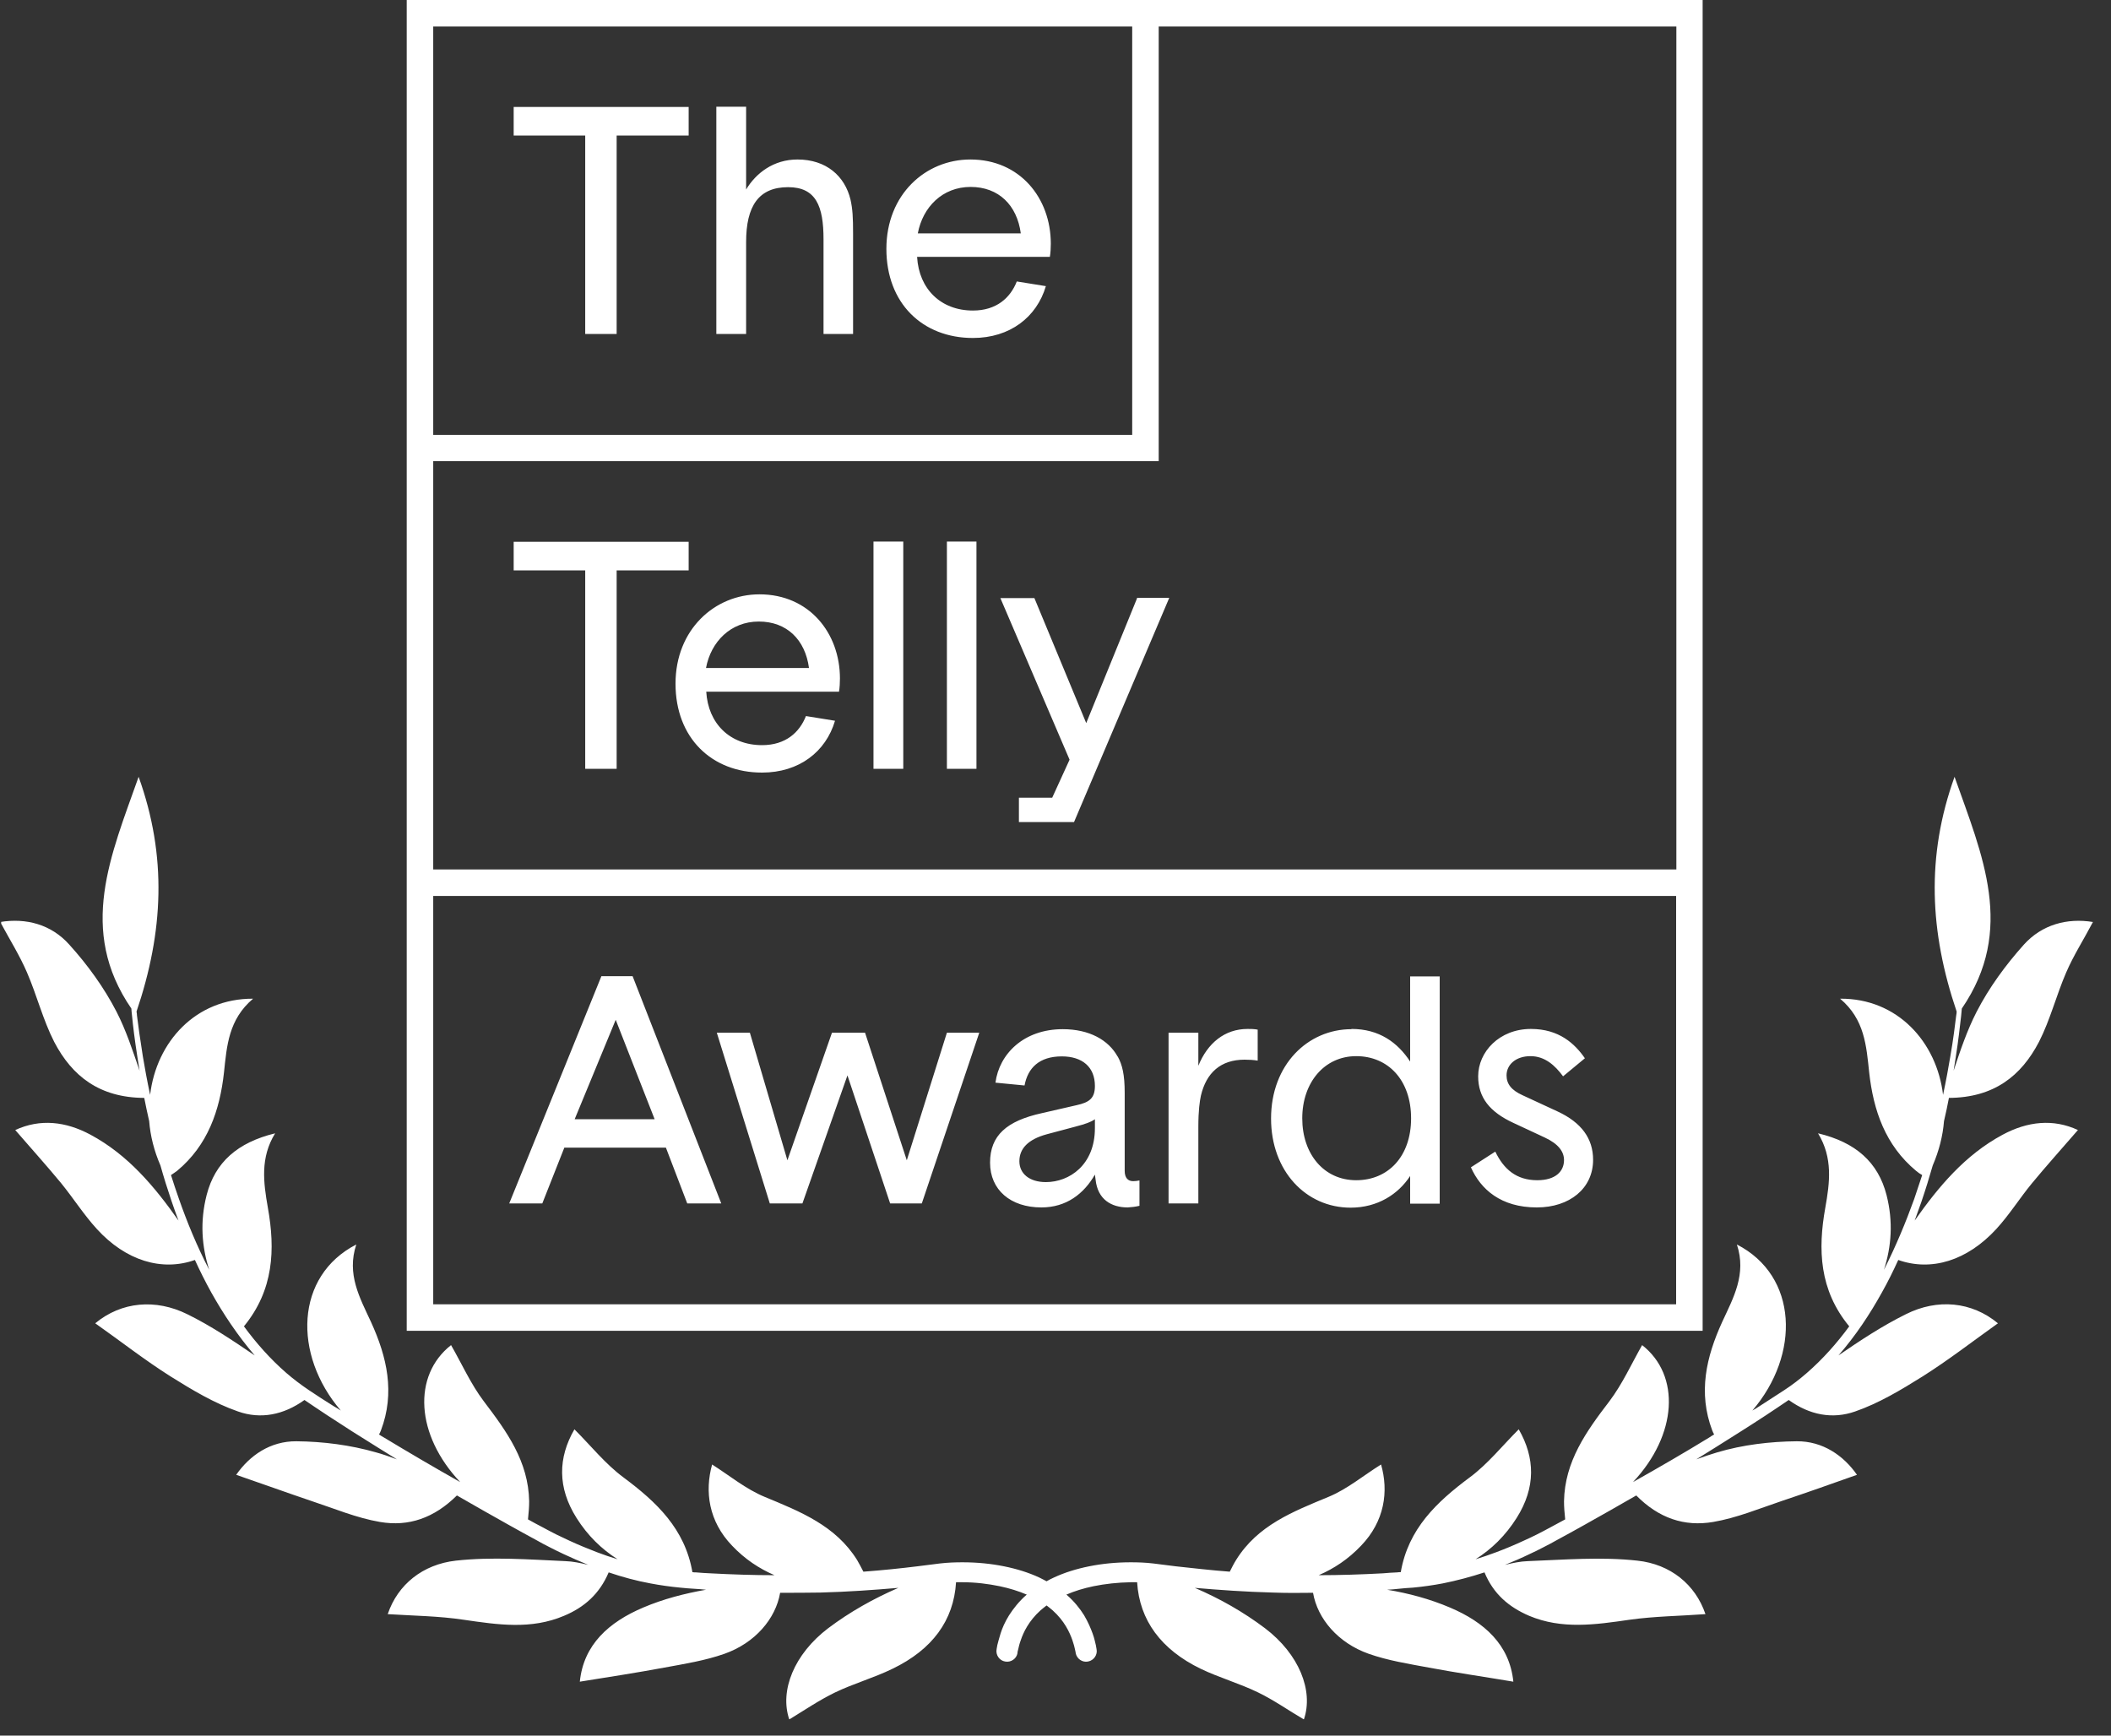 <?xml version="1.0" encoding="UTF-8"?> <svg xmlns="http://www.w3.org/2000/svg" width="90" height="74" viewBox="0 0 90 74" fill="none"><rect x="0" y="0" width="90" height="74" fill="#333333" stroke="none"/><g clip-path="url(#clip0_271_319)"><path d="M17.34 0V56.74H72.59V0H17.34ZM18.47 1.13H48.27V18.54H18.47V1.13ZM71.46 55.61H18.47V38.2H71.46V55.61ZM18.47 37.07V19.66H49.4V1.13H71.47V37.07H18.47Z" fill="white"></path><path d="M26.28 14.24H24.95V5.78H21.9V4.56H29.36V5.78H26.29V14.24H26.28ZM36.26 8.51C36.35 8.91 36.37 9.26 36.37 9.96V14.24H35.11V10.2C35.11 8.79 34.79 7.98 33.6 7.98C32.34 7.98 31.81 8.79 31.81 10.32V14.24H30.54V4.55H31.81V8.08C32.23 7.38 32.98 6.8 34 6.8C35.23 6.8 36.02 7.51 36.26 8.51ZM39.1 10.96C39.18 12.32 40.11 13.24 41.48 13.24C42.49 13.24 43.08 12.69 43.35 12L44.59 12.2C44.2 13.52 43.06 14.41 41.48 14.41C39.33 14.41 37.79 12.93 37.79 10.61C37.79 8.29 39.46 6.8 41.37 6.8C43.48 6.8 44.8 8.44 44.8 10.39C44.8 10.55 44.79 10.78 44.76 10.95H39.1V10.96ZM43.52 9.95C43.36 8.75 42.58 7.97 41.38 7.97C40.18 7.97 39.34 8.83 39.13 9.95H43.52ZM26.28 32.78H24.95V24.32H21.9V23.1H29.36V24.32H26.29V32.78H26.28ZM30.11 29.49C30.19 30.85 31.12 31.77 32.49 31.77C33.5 31.77 34.09 31.22 34.36 30.53L35.6 30.73C35.21 32.05 34.07 32.94 32.49 32.94C30.34 32.94 28.8 31.46 28.8 29.15C28.8 26.84 30.47 25.34 32.38 25.34C34.49 25.34 35.81 26.98 35.81 28.93C35.81 29.09 35.8 29.32 35.77 29.49H30.11ZM34.49 28.48C34.33 27.28 33.55 26.5 32.35 26.5C31.15 26.5 30.31 27.36 30.1 28.48H34.49ZM38.51 32.78H37.24V23.09H38.51V32.78ZM41.63 32.78H40.37V23.09H41.63V32.78ZM48.48 25.5L46.31 30.83L44.1 25.5H42.65L45.6 32.39L44.86 34.01H43.44V35.05H45.79L49.85 25.49H48.46L48.48 25.5ZM28.38 48.93H24.06L23.12 51.31H21.71L25.64 41.62H26.97L30.75 51.31H29.3L28.39 48.93H28.38ZM24.51 47.72H27.91L26.25 43.48L24.5 47.72H24.51ZM41.75 44.03L39.3 51.31H37.95L36.13 45.85L34.21 51.31H32.82L30.56 44.03H31.97L33.57 49.47L35.47 44.03H36.88L38.66 49.47L40.37 44.03H41.74H41.75ZM47.65 45.04C47.85 45.4 47.95 45.82 47.95 46.59V49.92C47.95 50.22 48.09 50.36 48.31 50.36C48.4 50.36 48.48 50.35 48.58 50.33V51.41C48.42 51.45 48.25 51.47 48.08 51.48C47.38 51.48 46.8 51.14 46.71 50.3L46.68 50.08C46.21 50.9 45.46 51.48 44.4 51.48C43.08 51.48 42.21 50.73 42.21 49.57C42.21 48.41 42.92 47.79 44.42 47.46L45.9 47.12C46.45 47 46.68 46.82 46.68 46.3C46.68 45.49 46.14 45.04 45.27 45.04C44.31 45.04 43.82 45.53 43.68 46.28L42.44 46.16C42.6 44.94 43.64 43.88 45.31 43.88C46.44 43.88 47.26 44.34 47.65 45.05V45.04ZM46.68 47.72C46.51 47.84 46.29 47.92 45.83 48.04L44.63 48.36C43.82 48.58 43.46 48.98 43.46 49.51C43.46 50.04 43.89 50.4 44.59 50.4C45.59 50.4 46.68 49.67 46.68 48.1V47.72ZM53.62 45.22C53.43 45.19 53.24 45.18 53.06 45.18C52.04 45.18 51.43 45.74 51.2 46.71C51.15 46.94 51.09 47.34 51.09 48.04V51.31H49.82V44.03H51.09V45.44C51.48 44.48 52.21 43.87 53.19 43.87C53.33 43.87 53.47 43.87 53.62 43.9V45.22ZM57.62 43.87C58.8 43.87 59.59 44.45 60.12 45.26V41.63H61.38V51.32H60.12V50.14C59.61 50.92 58.73 51.49 57.58 51.49C55.68 51.49 54.19 49.93 54.19 47.69C54.19 45.39 55.76 43.88 57.62 43.88V43.87ZM57.82 50.32C59.18 50.32 60.16 49.31 60.16 47.68C60.16 46.05 59.18 45.03 57.82 45.03C56.46 45.03 55.52 46.16 55.52 47.68C55.52 49.2 56.44 50.32 57.82 50.32ZM66.68 49.46C66.68 49.1 66.44 48.77 65.86 48.5L64.53 47.88C63.51 47.41 63.02 46.79 63.02 45.89C63.02 44.85 63.92 43.87 65.27 43.87C66.47 43.87 67.14 44.5 67.57 45.12L66.64 45.89C66.3 45.43 65.87 45.03 65.25 45.03C64.63 45.03 64.23 45.39 64.23 45.85C64.23 46.21 64.43 46.48 64.92 46.7L66.41 47.39C67.42 47.86 67.92 48.54 67.92 49.45C67.92 50.67 66.92 51.48 65.52 51.48C63.99 51.48 63.13 50.71 62.71 49.77L63.75 49.1C64.11 49.85 64.65 50.32 65.54 50.32C66.31 50.32 66.68 49.95 66.68 49.46Z" fill="white"></path><path d="M85.38 48.38C83.78 49.24 82.65 50.59 81.63 52.04C81.73 51.77 81.83 51.49 81.92 51.23C82.1 50.7 82.26 50.18 82.4 49.69C82.67 49.06 82.83 48.43 82.88 47.8C82.96 47.46 83.03 47.13 83.09 46.81C85 46.8 86.17 45.88 86.93 44.42C87.41 43.48 87.67 42.43 88.09 41.46C88.4 40.74 88.83 40.07 89.23 39.31C88.13 39.13 87.06 39.42 86.29 40.27C85.51 41.14 84.8 42.11 84.27 43.14C83.87 43.92 83.58 44.77 83.29 45.65C83.32 45.45 83.35 45.26 83.38 45.08C83.5 44.33 83.56 43.73 83.61 43.32C83.62 43.2 83.63 43.09 83.64 43C85.94 39.64 84.51 36.46 83.33 33.12C82.11 36.51 82.27 39.74 83.42 43.13C83.42 43.18 83.41 43.24 83.4 43.3C83.35 43.7 83.28 44.3 83.15 45.04C83.07 45.52 82.97 46.07 82.84 46.68C82.57 44.42 80.89 42.56 78.45 42.58C79.5 43.46 79.57 44.6 79.69 45.72C79.87 47.35 80.38 48.83 81.69 49.92C81.77 49.99 81.86 50.05 81.95 50.1C81.84 50.43 81.73 50.77 81.61 51.12C81.26 52.09 80.84 53.11 80.32 54.14C80.64 53.14 80.72 52.09 80.43 50.95C80.07 49.55 79.11 48.7 77.51 48.32C78.15 49.37 78.01 50.42 77.82 51.49C77.5 53.27 77.56 55 78.84 56.55C78.32 57.26 77.72 57.94 77.03 58.54C76.73 58.8 76.41 59.05 76.07 59.27C75.73 59.49 75.38 59.72 75.02 59.95C74.92 60.02 74.81 60.08 74.71 60.14C76.76 57.75 76.66 54.4 74.05 53.06C74.47 54.33 73.9 55.33 73.42 56.37C72.74 57.86 72.39 59.38 73 60.99C73.02 61.05 73.05 61.1 73.08 61.16C73.01 61.2 72.94 61.24 72.87 61.29C71.81 61.94 70.72 62.57 69.62 63.19C71.51 61.18 71.66 58.64 70.01 57.35C69.56 58.14 69.17 59.01 68.61 59.75C67.63 61.03 66.71 62.31 66.68 64.01C66.68 64.25 66.7 64.5 66.73 64.78C66.52 64.89 66.31 65.01 66.1 65.12L65.82 65.27L65.53 65.42C65.34 65.51 65.15 65.61 64.96 65.69C64.57 65.87 64.19 66.03 63.79 66.18C63.5 66.29 63.2 66.39 62.91 66.48C63.59 66.05 64.18 65.48 64.66 64.72C65.48 63.42 65.45 62.16 64.75 60.94C64.05 61.64 63.43 62.42 62.66 62.99C61.25 64.04 60.04 65.18 59.72 67.03C59.67 67.03 59.62 67.03 59.57 67.04C59.37 67.05 59.16 67.06 58.96 67.08C58.03 67.13 57.11 67.16 56.22 67.16C56.87 66.88 57.48 66.48 58.03 65.9C59.03 64.86 59.21 63.59 58.88 62.44C58.14 62.9 57.44 63.49 56.64 63.82C55.12 64.45 53.62 65.03 52.7 66.51C52.6 66.67 52.52 66.83 52.43 67.01C51.63 66.95 50.86 66.86 50.12 66.78C49.8 66.74 49.48 66.7 49.17 66.66C48.83 66.62 48.52 66.61 48.2 66.61C47.58 66.61 46.99 66.67 46.44 66.78C45.89 66.89 45.38 67.05 44.93 67.26C44.82 67.31 44.72 67.36 44.62 67.42C44.52 67.37 44.42 67.31 44.31 67.26C43.86 67.05 43.35 66.89 42.8 66.78C42.25 66.67 41.66 66.61 41.04 66.61C40.73 66.61 40.41 66.62 40.07 66.66C39.76 66.7 39.44 66.74 39.12 66.78C38.39 66.87 37.62 66.95 36.81 67.01C36.72 66.83 36.63 66.67 36.54 66.51C35.62 65.04 34.12 64.45 32.6 63.82C31.8 63.49 31.1 62.91 30.36 62.44C30.04 63.59 30.21 64.86 31.21 65.9C31.76 66.48 32.37 66.88 33.02 67.16C32.13 67.16 31.22 67.13 30.28 67.08C30.08 67.07 29.88 67.06 29.67 67.04C29.62 67.04 29.57 67.04 29.52 67.03C29.2 65.18 27.99 64.04 26.58 62.99C25.81 62.42 25.19 61.64 24.49 60.94C23.79 62.15 23.76 63.42 24.58 64.72C25.06 65.48 25.65 66.05 26.33 66.48C26.03 66.39 25.74 66.29 25.45 66.18C25.06 66.03 24.67 65.87 24.28 65.69C24.09 65.6 23.9 65.51 23.71 65.42L23.42 65.27L23.14 65.12C22.93 65.01 22.72 64.9 22.51 64.78C22.54 64.5 22.56 64.25 22.56 64.01C22.53 62.31 21.61 61.04 20.63 59.75C20.07 59.01 19.68 58.13 19.23 57.35C17.58 58.65 17.72 61.18 19.62 63.19C18.52 62.57 17.43 61.93 16.37 61.29C16.3 61.25 16.23 61.21 16.16 61.16C16.19 61.1 16.22 61.05 16.24 60.99C16.85 59.38 16.5 57.86 15.82 56.37C15.34 55.33 14.77 54.33 15.19 53.06C12.58 54.4 12.48 57.75 14.53 60.14C14.43 60.07 14.32 60.01 14.22 59.95C13.87 59.73 13.51 59.5 13.17 59.27C12.83 59.04 12.51 58.8 12.21 58.54C11.52 57.94 10.92 57.26 10.4 56.55C11.67 55 11.74 53.28 11.42 51.49C11.23 50.41 11.09 49.36 11.73 48.32C10.13 48.71 9.17 49.55 8.81 50.95C8.52 52.09 8.6 53.14 8.92 54.14C8.39 53.12 7.97 52.09 7.63 51.12C7.51 50.77 7.39 50.43 7.29 50.1C7.38 50.04 7.47 49.98 7.55 49.92C8.86 48.83 9.37 47.35 9.55 45.72C9.67 44.6 9.74 43.47 10.79 42.58C8.34 42.57 6.67 44.42 6.4 46.68C6.27 46.07 6.17 45.52 6.09 45.04C5.97 44.29 5.89 43.7 5.84 43.3C5.84 43.24 5.83 43.18 5.82 43.13C6.97 39.74 7.13 36.51 5.91 33.12C4.73 36.46 3.3 39.65 5.6 43C5.6 43.09 5.62 43.19 5.63 43.32C5.67 43.73 5.74 44.32 5.86 45.08C5.89 45.26 5.92 45.45 5.95 45.65C5.65 44.77 5.37 43.92 4.97 43.14C4.44 42.11 3.73 41.13 2.95 40.27C2.18 39.41 1.11 39.13 0.01 39.31C0.42 40.07 0.84 40.74 1.15 41.46C1.57 42.43 1.83 43.48 2.31 44.42C3.07 45.88 4.24 46.8 6.15 46.81C6.21 47.12 6.28 47.45 6.36 47.8C6.41 48.43 6.57 49.07 6.84 49.69C6.98 50.19 7.14 50.7 7.32 51.23C7.41 51.5 7.51 51.77 7.61 52.04C6.59 50.59 5.46 49.24 3.86 48.38C2.8 47.81 1.71 47.69 0.65 48.18C1.35 48.99 2 49.71 2.61 50.45C3.13 51.09 3.58 51.8 4.13 52.4C5.36 53.75 6.9 54.22 8.31 53.72C8.52 54.18 8.75 54.64 9.01 55.11C9.52 56.02 10.13 56.94 10.86 57.79C9.92 57.15 8.98 56.52 7.98 56.03C6.64 55.37 5.18 55.49 4.06 56.42C5.14 57.18 6.17 57.99 7.28 58.69C8.19 59.26 9.14 59.83 10.15 60.18C11.11 60.52 12.09 60.33 12.98 59.69C13.3 59.91 13.62 60.12 13.95 60.34C14.65 60.8 15.37 61.26 16.1 61.71C16.37 61.88 16.65 62.05 16.92 62.22C16.62 62.11 16.32 62 16.02 61.92C14.94 61.61 13.77 61.46 12.64 61.45C11.52 61.44 10.64 62.06 10.07 62.88C11.18 63.26 12.22 63.64 13.26 63.99C14.23 64.31 15.2 64.72 16.2 64.89C17.43 65.1 18.51 64.72 19.48 63.76C19.84 63.97 20.21 64.18 20.58 64.39C21.34 64.82 22.1 65.25 22.86 65.66L23.15 65.82L23.44 65.97C23.64 66.07 23.83 66.17 24.03 66.26C24.37 66.42 24.72 66.57 25.08 66.72C24.75 66.64 24.42 66.57 24.1 66.56C22.55 66.49 20.97 66.37 19.43 66.54C18.03 66.7 16.96 67.55 16.53 68.82C17.63 68.89 18.71 68.9 19.77 69.06C21.22 69.27 22.64 69.49 24.05 68.89C24.91 68.53 25.56 67.96 25.95 67.04C26.54 67.24 27.13 67.4 27.73 67.51C28.15 67.59 28.58 67.65 29 67.69C29.21 67.71 29.41 67.73 29.62 67.74C29.78 67.75 29.94 67.76 30.1 67.78C29.19 67.94 28.29 68.17 27.42 68.54C25.96 69.16 24.88 70.12 24.72 71.7C25.96 71.5 27.14 71.32 28.32 71.1C29.19 70.94 30.07 70.8 30.89 70.51C32.19 70.05 33.07 69.02 33.26 67.91C33.84 67.91 34.42 67.91 34.98 67.9C36.14 67.87 37.25 67.79 38.3 67.7C37.24 68.16 36.24 68.72 35.31 69.42C33.86 70.52 33.23 72.08 33.65 73.31C34.29 72.92 34.92 72.49 35.6 72.16C36.39 71.78 37.25 71.54 38.05 71.15C39.75 70.33 40.66 69.09 40.76 67.46C40.85 67.46 40.94 67.46 41.03 67.46C41.6 67.46 42.13 67.53 42.62 67.63C43.05 67.72 43.43 67.84 43.78 67.99C43.78 67.99 43.77 67.99 43.76 68C43.44 68.28 43.2 68.59 43.02 68.87C42.84 69.16 42.73 69.42 42.66 69.64C42.59 69.86 42.55 70.03 42.52 70.14C42.5 70.26 42.49 70.31 42.49 70.31C42.44 70.56 42.61 70.8 42.85 70.84C43.1 70.89 43.34 70.72 43.38 70.48V70.46C43.38 70.46 43.38 70.41 43.41 70.32C43.43 70.23 43.46 70.09 43.52 69.93C43.63 69.6 43.86 69.11 44.36 68.66C44.44 68.59 44.53 68.52 44.62 68.45C44.71 68.52 44.8 68.59 44.88 68.66C45.38 69.11 45.6 69.59 45.72 69.93C45.78 70.1 45.81 70.23 45.83 70.32C45.85 70.41 45.86 70.46 45.86 70.46V70.48C45.91 70.73 46.15 70.89 46.39 70.84C46.64 70.79 46.8 70.55 46.75 70.31C46.75 70.31 46.74 70.25 46.72 70.14C46.69 70.03 46.66 69.85 46.58 69.64C46.5 69.42 46.39 69.16 46.22 68.87C46.04 68.58 45.8 68.28 45.48 68C45.48 68 45.47 68 45.46 67.99C45.8 67.84 46.19 67.72 46.62 67.63C47.11 67.53 47.65 67.47 48.21 67.46C48.3 67.46 48.39 67.46 48.48 67.46C48.58 69.08 49.5 70.33 51.19 71.15C51.98 71.53 52.84 71.77 53.64 72.16C54.32 72.49 54.94 72.93 55.59 73.31C56.01 72.08 55.38 70.52 53.93 69.42C53 68.72 52.01 68.16 50.94 67.7C51.99 67.79 53.1 67.87 54.26 67.9C54.82 67.92 55.39 67.92 55.98 67.91C56.17 69.02 57.05 70.05 58.35 70.51C59.17 70.8 60.06 70.94 60.92 71.1C62.09 71.32 63.27 71.49 64.52 71.7C64.36 70.12 63.28 69.16 61.82 68.54C60.95 68.17 60.05 67.93 59.14 67.78C59.3 67.77 59.46 67.76 59.62 67.74C59.82 67.72 60.03 67.7 60.24 67.69C60.66 67.65 61.09 67.59 61.51 67.51C62.11 67.39 62.71 67.23 63.29 67.04C63.67 67.96 64.33 68.52 65.19 68.89C66.59 69.48 68.02 69.27 69.47 69.06C70.53 68.91 71.62 68.9 72.71 68.82C72.28 67.55 71.21 66.69 69.81 66.54C68.27 66.37 66.7 66.5 65.14 66.56C64.82 66.57 64.49 66.64 64.16 66.72C64.51 66.58 64.86 66.43 65.21 66.26C65.41 66.17 65.61 66.07 65.8 65.97L66.09 65.82L66.38 65.66C67.14 65.25 67.9 64.82 68.66 64.39C69.03 64.18 69.39 63.97 69.76 63.76C70.72 64.73 71.81 65.1 73.04 64.89C74.04 64.72 75 64.32 75.98 63.99C77.03 63.64 78.07 63.27 79.17 62.88C78.6 62.06 77.71 61.44 76.6 61.45C75.47 61.46 74.3 61.6 73.22 61.92C72.92 62.01 72.62 62.11 72.32 62.22C72.6 62.05 72.87 61.88 73.14 61.71C73.87 61.25 74.59 60.8 75.29 60.34C75.62 60.12 75.94 59.91 76.26 59.69C77.15 60.33 78.12 60.52 79.09 60.18C80.1 59.83 81.05 59.26 81.96 58.69C83.07 57.99 84.1 57.19 85.18 56.42C84.06 55.49 82.6 55.36 81.26 56.03C80.25 56.53 79.31 57.15 78.38 57.79C79.12 56.94 79.72 56.03 80.23 55.11C80.49 54.65 80.72 54.18 80.93 53.72C82.34 54.22 83.87 53.75 85.11 52.4C85.67 51.79 86.11 51.08 86.63 50.45C87.24 49.71 87.89 48.99 88.59 48.18C87.54 47.69 86.44 47.81 85.38 48.38Z" fill="white"></path></g><defs><clipPath id="clip0_271_319"><rect width="89.19" height="73.3" fill="white" transform="translate(0.05)"></rect></clipPath></defs></svg> 